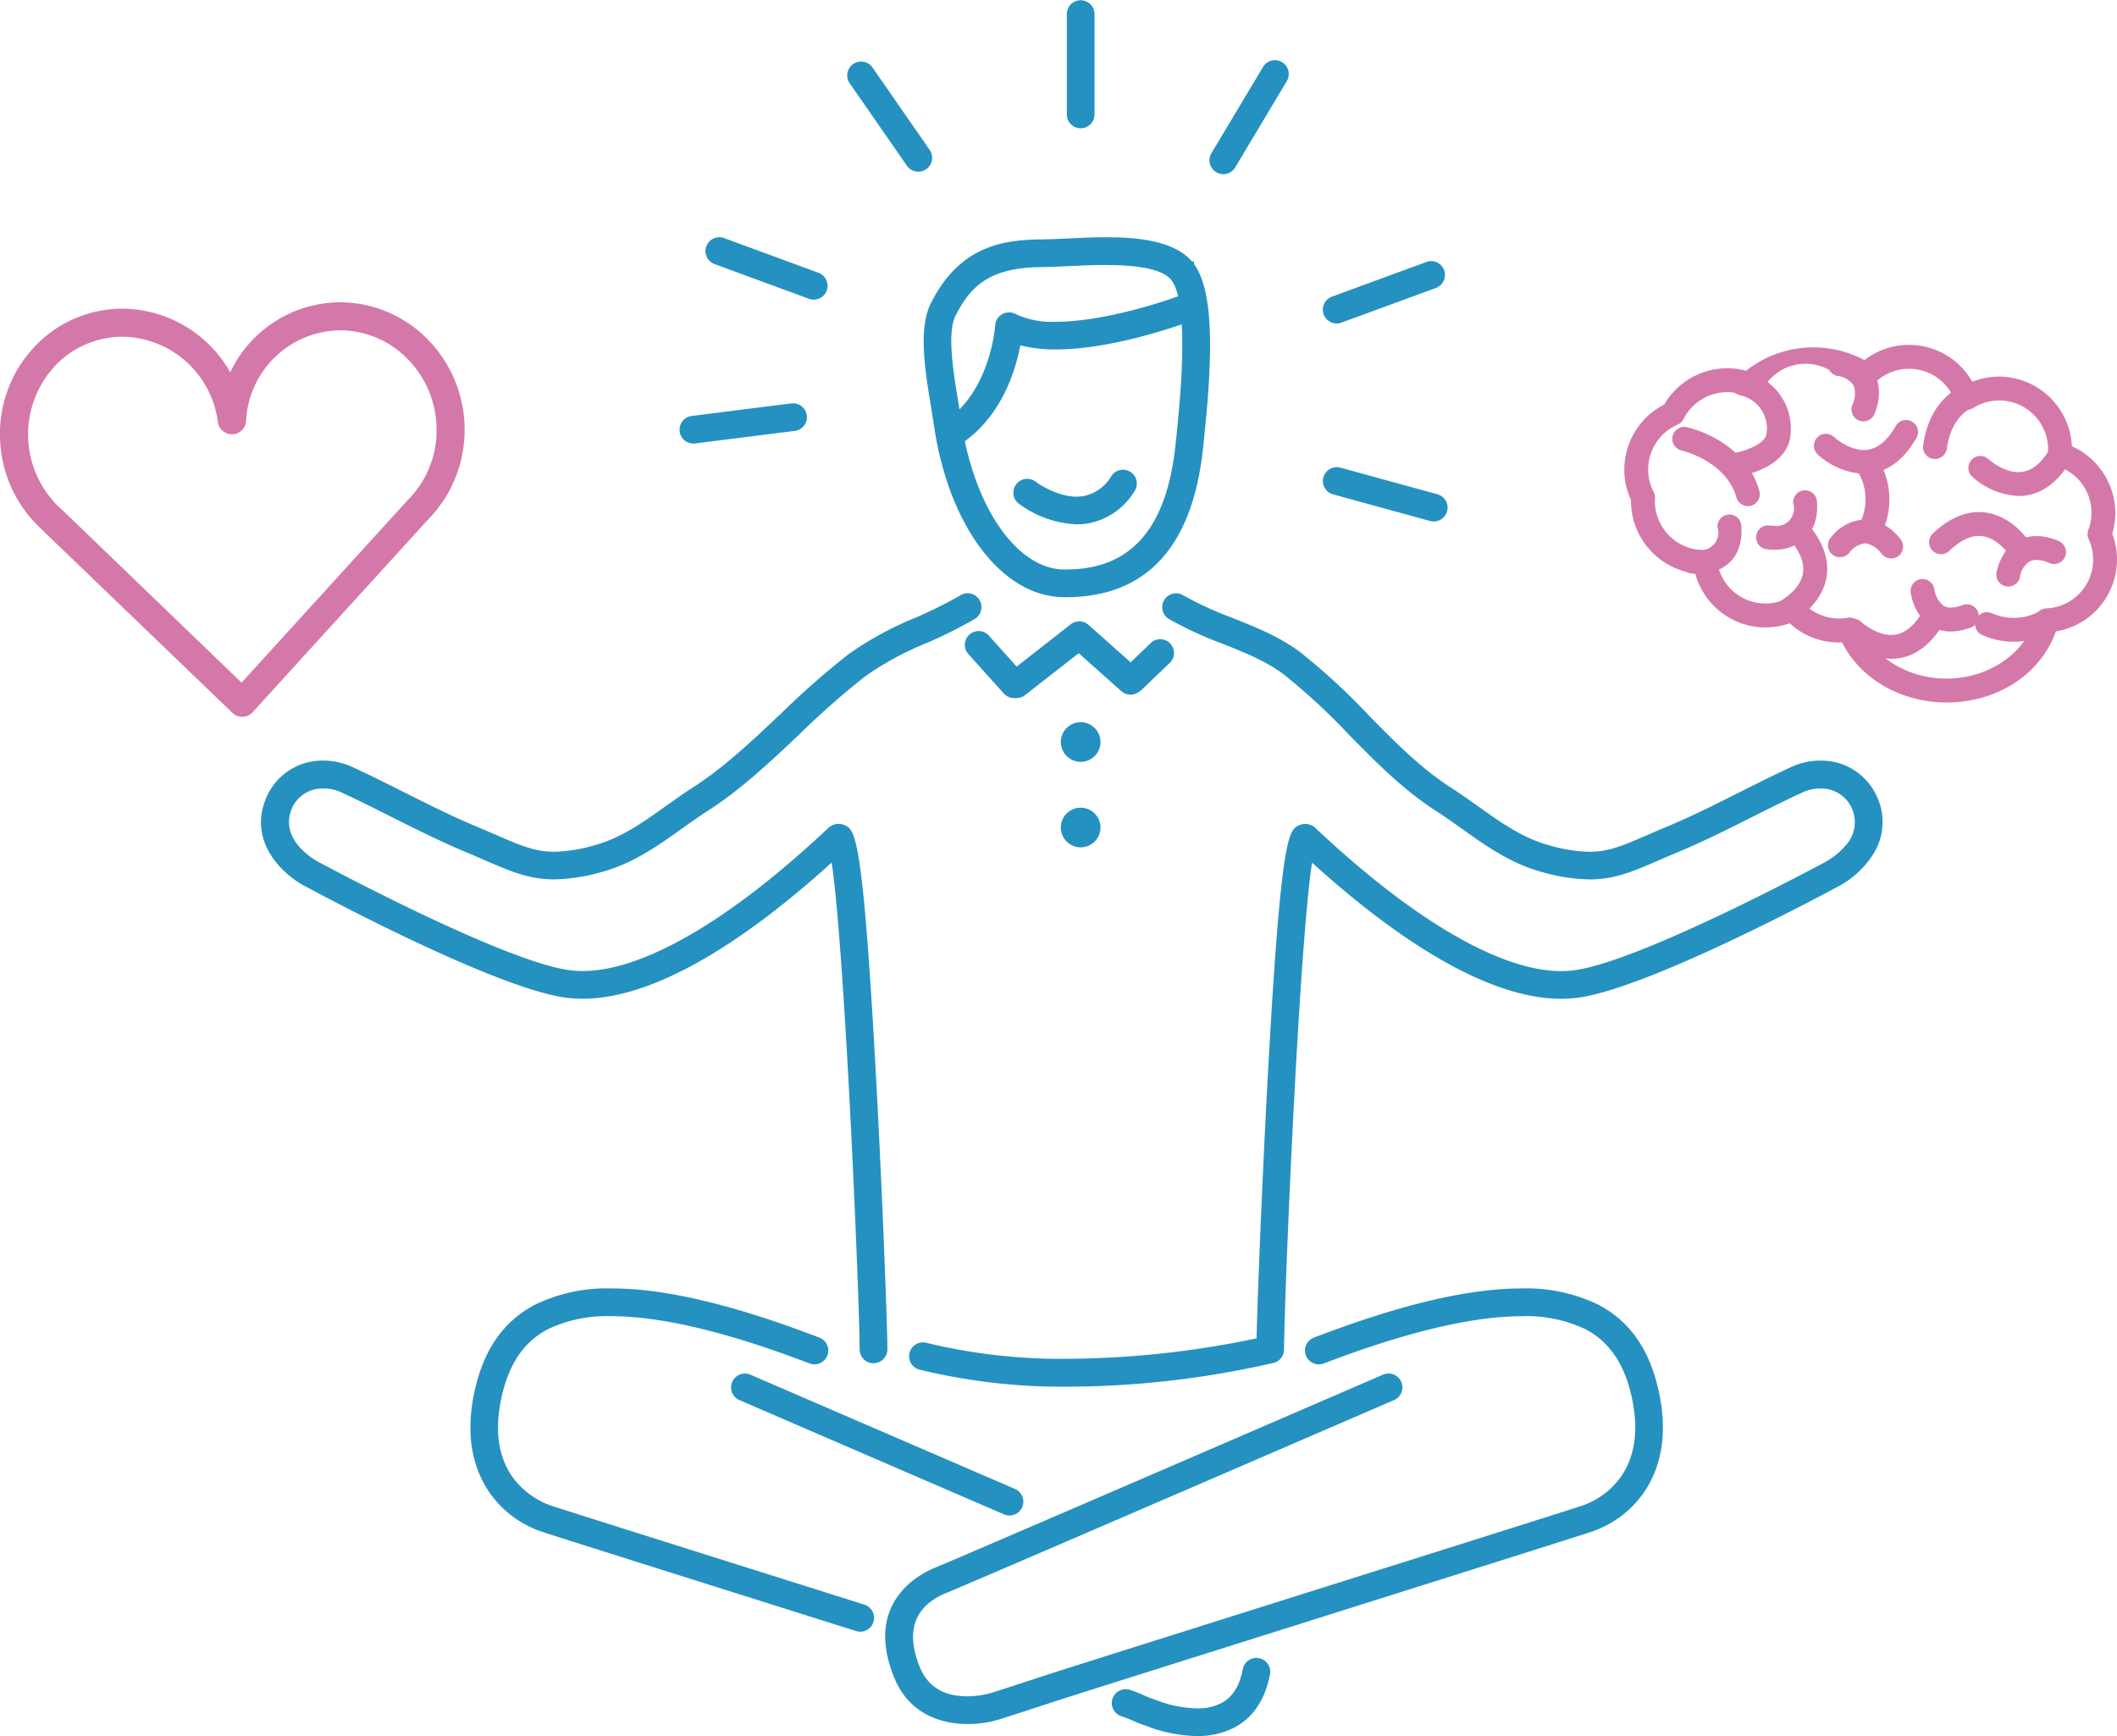 <svg xmlns="http://www.w3.org/2000/svg" width="363.826" height="298.341" viewBox="0 0 363.826 298.341">
  <g id="icon-person-01" transform="translate(-0.004)">
    <g id="组_809" data-name="组 809" transform="translate(0.004 51.953)">
      <path id="路径_1211" data-name="路径 1211" d="M41.63,237.277a2.412,2.412,0,0,1-1.677-.676L6.792,204.714c-.169-.16-.31-.307-.451-.454-.094-.1-.188-.2-.294-.3a2.513,2.513,0,0,1-.2-.206l-1.045-1.236A21.953,21.953,0,0,1,.018,189.507a21.722,21.722,0,0,1,5.848-15.754,20.718,20.718,0,0,1,14.594-6.611c.2-.006.41-.009.613-.009a21.452,21.452,0,0,1,18.5,10.933,21,21,0,0,1,18.3-12.018c.185-.006.369-.006.554-.006a21.071,21.071,0,0,1,14.859,6.148,22.164,22.164,0,0,1,2.766,28.17l-1,1.361c-.541.679-1.079,1.239-1.555,1.733L43.417,236.492a2.411,2.411,0,0,1-1.7.785ZM9.452,200.537c.135.128.26.26.382.388l.031.031c.072.075.144.15.222.225l.723.651L41.518,231.4,69.935,200.18l.088-.094c.457-.472.848-.882,1.2-1.314l.876-1.189a16.83,16.83,0,0,0,2.922-10.232,17.3,17.3,0,0,0-5.094-11.7,16.191,16.191,0,0,0-11.452-4.79c-.153,0-.3,0-.46.006A16.356,16.356,0,0,0,42.3,186.463a2.421,2.421,0,0,1-2.409,2.262,2.455,2.455,0,0,1-2.444-2.087,16.76,16.76,0,0,0-16.289-14.681c-.185,0-.369,0-.557.009a15.906,15.906,0,0,0-11.211,5.081,17.3,17.3,0,0,0-.854,22.4Z" transform="translate(-0.004 -166.04)" fill="#d478aa"/>
      <path id="路径_1212" data-name="路径 1212" d="M43,238.017a1.789,1.789,0,0,1-1.242-.5L8.6,205.629c-.166-.156-.3-.294-.432-.435-.1-.106-.2-.213-.316-.319a1.776,1.776,0,0,1-.15-.156l-1.045-1.236A21.513,21.513,0,0,1,7.7,175.544a20.08,20.08,0,0,1,14.155-6.411A20.757,20.757,0,0,1,41,180.866a20.325,20.325,0,0,1,18.27-12.832,21.057,21.057,0,0,1,21.327,20.517,21.28,21.28,0,0,1-3.686,12.813c-.013.016-.025.034-.038.05l-.954,1.292c-.494.623-1,1.155-1.5,1.671L44.325,237.429a1.791,1.791,0,0,1-1.264.582A.164.164,0,0,1,43,238.017ZM10.37,202.331c.138.131.263.26.385.391.091.094.181.188.275.278l.732.663,31.155,30,28.852-31.693c.488-.51.926-.957,1.308-1.439l.892-1.211a17.449,17.449,0,0,0,3.044-10.626c-.347-9.521-8-17.084-17.172-17.084-.156,0-.316,0-.476.009a16.981,16.981,0,0,0-16.318,16.177,1.791,1.791,0,0,1-1.787,1.677,1.842,1.842,0,0,1-1.824-1.546,17.294,17.294,0,0,0-17.485-15.21A16.51,16.51,0,0,0,10.307,178a17.932,17.932,0,0,0-.889,23.223Zm65.064-1.974h0Z" transform="translate(-1.378 -167.406)" fill="#d478aa"/>
    </g>
    <path id="路径_1213" data-name="路径 1213" d="M526.781,462.215a103.941,103.941,0,0,1-25.645-2.932,2.377,2.377,0,0,1,.6-4.681,2.45,2.45,0,0,1,.582.072,98.454,98.454,0,0,0,24.271,2.747,161.619,161.619,0,0,0,32.466-3.517c.163-7,.936-26.665,1.89-44.3,2.3-42.516,3.63-43.092,5.472-43.887a2.515,2.515,0,0,1,1.011-.213,2.566,2.566,0,0,1,1.768.717c16.824,15.845,31.812,24.572,42.2,24.572a17.158,17.158,0,0,0,2.34-.156c11.405-1.586,41.75-17.888,43.036-18.58a12.682,12.682,0,0,0,3.439-2.769,5.873,5.873,0,0,0,.992-6.8,5.765,5.765,0,0,0-5.319-3.076,7.2,7.2,0,0,0-3,.67c-2.932,1.352-5.832,2.81-8.636,4.218l-.038.019c-4.174,2.1-8.492,4.268-12.945,6.117-1.12.469-2.128.9-3.1,1.324l-.041.016c-4.365,1.893-7.516,3.26-11.837,3.26a31.11,31.11,0,0,1-7.932-1.2c-5.507-1.446-9.837-4.531-14.027-7.516-1.392-.992-2.951-2.106-4.5-3.1-5.591-3.592-10.316-8.4-14.888-13.038a107.045,107.045,0,0,0-11.17-10.338c-3.066-2.328-6.737-3.786-10.62-5.332A63.322,63.322,0,0,1,544,330.291a2.379,2.379,0,0,1-.82-3.264,2.379,2.379,0,0,1,3.264-.82,59.109,59.109,0,0,0,8.467,3.889c4.018,1.6,8.163,3.251,11.74,5.964a110.215,110.215,0,0,1,11.684,10.789c4.387,4.459,8.924,9.071,14.071,12.375,1.608,1.036,3.157,2.137,4.656,3.2,4.036,2.879,7.835,5.585,12.5,6.809a26.533,26.533,0,0,0,6.69,1.054c3.326,0,5.817-1.079,9.938-2.866l.034-.016c.892-.388,2-.87,3.2-1.367,4.34-1.805,8.576-3.936,12.672-6l.163-.081c2.8-1.4,5.695-2.86,8.614-4.205a12.048,12.048,0,0,1,5.072-1.133,10.434,10.434,0,0,1,9.528,5.779,10.31,10.31,0,0,1-.369,10.188A16.008,16.008,0,0,1,659,376.259c-1.3.7-32.172,17.359-44.607,19.09a22.088,22.088,0,0,1-3.016.2c-14,0-30.83-12.538-42.785-23.4-2.306,15.007-4.809,75.586-4.809,83.662a2.374,2.374,0,0,1-1.8,2.306A159.766,159.766,0,0,1,526.781,462.215Z" transform="translate(-343.099 -223.906)" fill="#2591c0"/>
    <path id="路径_1214" data-name="路径 1214" d="M528.154,462.946a103.761,103.761,0,0,1-25.492-2.913,1.754,1.754,0,0,1,.87-3.4c23.546,6.03,51.234.529,57.507-.87.128-6.173.889-26.124,1.9-44.776,2.278-42.132,3.648-42.72,5.094-43.349a1.917,1.917,0,0,1,2.1.385c18.4,17.331,34.431,26.071,45.057,24.578,11.715-1.63,42.939-18.486,43.252-18.655.344-.178,7.725-4.127,4.69-10.388-1.514-3.12-5.616-4.334-9.146-2.7-2.913,1.342-5.832,2.81-8.655,4.227-4.177,2.1-8.5,4.271-12.941,6.117-1.142.476-2.181.926-3.145,1.345-6.59,2.857-10.213,4.434-19.359,2.034-5.4-1.417-9.69-4.478-13.839-7.431-1.461-1.042-2.973-2.118-4.506-3.1-5.535-3.555-10.235-8.332-14.781-12.954A107.422,107.422,0,0,0,565.526,340.7c-3.132-2.375-6.84-3.852-10.767-5.416A62.654,62.654,0,0,1,545.7,331.1a1.752,1.752,0,1,1,1.8-3.007,59.55,59.55,0,0,0,8.564,3.936c3.971,1.58,8.076,3.217,11.587,5.879a110.365,110.365,0,0,1,11.618,10.729c4.412,4.484,8.974,9.121,14.177,12.463,1.6,1.029,3.151,2.134,4.643,3.2,4.068,2.9,7.913,5.642,12.694,6.9,7.966,2.1,10.632.932,17.072-1.859.979-.426,2.034-.882,3.195-1.364,4.327-1.8,8.592-3.942,12.716-6.017,2.847-1.43,5.792-2.91,8.758-4.277,5.344-2.466,11.389-.554,13.774,4.352,3.626,7.478-2.475,13.095-6.208,15.019-1.273.688-32.069,17.309-44.406,19.027-14.4,1.984-32.695-11.452-46.143-23.818-2.325,12.625-5.006,76.556-5.006,84.9a1.751,1.751,0,0,1-1.324,1.7A157.312,157.312,0,0,1,528.154,462.946Z" transform="translate(-344.472 -225.263)" fill="#2591c0"/>
    <path id="路径_1215" data-name="路径 1215" d="M248.606,458.164a2.381,2.381,0,0,1-2.378-2.378c0-4.368-.7-22.748-1.63-40.814-.657-12.71-1.915-34.6-3.179-42.851-11.956,10.861-28.79,23.4-42.779,23.4a22.215,22.215,0,0,1-3.023-.2c-12.425-1.73-43.339-18.4-44.647-19.115-3.9-2.009-10.282-7.91-6.443-15.826a10.437,10.437,0,0,1,9.534-5.782,12,12,0,0,1,5.066,1.133c2.932,1.352,5.842,2.813,8.655,4.227l.163.081c4.1,2.059,8.339,4.19,12.632,5.976,1.083.451,2.059.873,3,1.28l.2.088c4.136,1.793,6.633,2.879,9.972,2.879a26.652,26.652,0,0,0,6.69-1.051c4.672-1.227,8.467-3.933,12.485-6.8,1.427-1.017,3.041-2.168,4.678-3.217,5.3-3.4,10.222-8.057,14.978-12.557l.46.429-.429-.454a143.156,143.156,0,0,1,11.649-10.254,56.651,56.651,0,0,1,11.433-6.264,76.816,76.816,0,0,0,7.876-3.914,2.378,2.378,0,1,1,2.444,4.08,78.871,78.871,0,0,1-8.351,4.165,52.413,52.413,0,0,0-10.52,5.72,140.082,140.082,0,0,0-11.261,9.928c-4.937,4.668-10.019,9.478-15.7,13.123-1.521.976-3.029,2.049-4.484,3.088-4.2,2.991-8.53,6.08-14.037,7.525a31.206,31.206,0,0,1-7.926,1.2c-4.324,0-7.475-1.367-11.84-3.257l-.144-.063c-.942-.407-1.915-.829-2.994-1.28-4.462-1.856-8.792-4.03-12.976-6.133l-.131-.066c-2.779-1.4-5.648-2.838-8.511-4.155a7.2,7.2,0,0,0-3-.67,5.756,5.756,0,0,0-5.319,3.076c-2.785,5.742,4.1,9.39,4.39,9.543.322.175,31.537,17,43.076,18.6a17.207,17.207,0,0,0,2.344.156c10.388,0,25.376-8.727,42.2-24.569a2.578,2.578,0,0,1,1.765-.717,2.54,2.54,0,0,1,1.014.213c1.84.795,3.17,1.37,5.469,43.887C250.187,430.038,251,452.091,251,455.78A2.4,2.4,0,0,1,248.606,458.164Z" transform="translate(-98.488 -223.886)" fill="#2591c0"/>
    <path id="路径_1216" data-name="路径 1216" d="M250.01,458.922a1.753,1.753,0,0,1-1.752-1.752c0-8.345-2.682-72.276-5.006-84.9-13.448,12.363-31.743,25.8-46.143,23.818-12.338-1.718-43.13-18.339-44.434-19.043-3.7-1.909-9.8-7.525-6.18-15,2.384-4.909,8.439-6.821,13.774-4.355,2.963,1.367,5.9,2.844,8.749,4.274,4.124,2.071,8.392,4.218,12.722,6.02,1.161.482,2.215.939,3.2,1.364,6.439,2.794,9.108,3.949,17.072,1.859,4.778-1.255,8.62-3.993,12.688-6.893,1.5-1.067,3.044-2.171,4.65-3.2,5.36-3.442,10.3-8.123,15.088-12.647a143.506,143.506,0,0,1,11.605-10.219,56.233,56.233,0,0,1,11.321-6.2,75.915,75.915,0,0,0,7.926-3.943,1.752,1.752,0,0,1,1.8,3.007,78.274,78.274,0,0,1-8.289,4.13,52.935,52.935,0,0,0-10.642,5.792A140.573,140.573,0,0,0,236.844,351c-4.9,4.637-9.969,9.431-15.6,13.051-1.533.986-3.048,2.062-4.509,3.1-4.146,2.957-8.433,6.014-13.833,7.431-9.137,2.4-12.766.826-19.359-2.034-.967-.419-2.006-.87-3.148-1.345-4.446-1.849-8.771-4.021-12.951-6.12-2.822-1.417-5.735-2.882-8.645-4.224-3.529-1.633-7.635-.419-9.149,2.7-3.035,6.261,4.349,10.207,4.665,10.373.341.185,31.565,17.037,43.277,18.667,10.673,1.489,26.656-7.247,45.06-24.578a1.915,1.915,0,0,1,2.1-.385c1.449.626,2.816,1.217,5.094,43.349,1.108,20.467,1.915,42.495,1.915,46.174A1.745,1.745,0,0,1,250.01,458.922Z" transform="translate(-99.892 -225.27)" fill="#2591c0"/>
    <path id="路径_1217" data-name="路径 1217" d="M531.743,192.166h-.372c-10.664-.113-19.838-12.359-22.31-29.782-.128-.9-.3-1.915-.476-2.994l-.006-.044c-.976-5.917-2.187-13.27-.081-17.547,4.806-9.781,12.153-11.13,19.378-11.13,1.126,0,2.513-.069,4.121-.15,2.062-.1,4.393-.219,6.724-.219,4.828,0,11.555.438,14.741,4.18h.328v.416c3.8,5.178,3.016,18.082,1.6,31.277l-.047.441C553.517,183.568,545.579,192.166,531.743,192.166Zm6.849-57.1c-2.312,0-4.65.116-6.358.2s-3.157.156-4.362.156c-9.115,0-12.538,3.242-15.107,8.473-1.433,2.91-.31,9.706.507,14.672l.047.294c.169,1.02.325,1.984.447,2.85,2.1,14.8,9.528,25.6,17.654,25.692.128,0,.253,0,.379,0,11.111,0,17.263-6.968,18.8-21.3l.047-.441c.632-5.882,2.559-23.78-.745-28.014C548.564,135.935,544.756,135.069,538.592,135.069Z" transform="translate(-348.589 -89.53)" fill="#2591c0"/>
    <path id="路径_1218" data-name="路径 1218" d="M533.109,192.919h-.363c-10.347-.11-19.271-12.137-21.7-29.243-.131-.917-.3-1.949-.485-3.054-.961-5.823-2.156-13.07-.138-17.169,4.656-9.475,11.8-10.779,18.818-10.779,1.142,0,2.569-.072,4.155-.15,7.325-.363,17.359-.86,21.13,3.961h0c3.811,4.881,3.019,17.782,1.6,31l-.047.441C554.3,184.512,546.573,192.919,533.109,192.919Zm6.849-57.1c-2.29,0-4.537.11-6.389.2-1.652.081-3.138.153-4.331.153-7,0-12.059,1.477-15.67,8.821-1.521,3.088-.382,10,.454,15.05.185,1.13.36,2.187.494,3.129,2.146,15.11,9.828,26.139,18.267,26.23,11.665.163,18.214-7.018,19.806-21.859l.047-.441c.707-6.571,2.588-24.03-.876-28.467C549.956,136.332,544.859,135.822,539.959,135.822Z" transform="translate(-349.956 -90.909)" fill="#2591c0"/>
    <path id="路径_1219" data-name="路径 1219" d="M500.372,782.524c-3.511,0-9.819-1.042-12.644-8.029-5.166-12.741,4.152-17.676,7.131-18.883,4.265-1.727,76.2-32.826,76.9-33.133a2.381,2.381,0,0,1,1.89,4.371l-1.555.673c-26.693,11.536-71.988,31.1-75.452,32.5-3.78,1.533-7.632,4.981-4.509,12.688,1.355,3.348,4.093,5.047,8.129,5.047a15.6,15.6,0,0,0,4.305-.626c2.406-.767,4.856-1.568,7.018-2.275l2.481-.81c3.8-1.233,22.694-7.19,42.7-13.5l2.287-.72c21.809-6.874,44.362-13.98,46.947-14.841,2.015-.67,11.893-4.756,8.339-19.325-1.3-5.326-3.849-8.921-7.8-10.992a23.606,23.606,0,0,0-10.942-2.228c-8.5,0-19.944,2.732-34.021,8.117a2.381,2.381,0,0,1-3.073-1.374,2.379,2.379,0,0,1,1.374-3.07c14.85-5.685,26.524-8.448,35.683-8.448a28.279,28.279,0,0,1,13.189,2.791c5.229,2.744,8.567,7.35,10.207,14.08,3.523,14.44-3.971,22.475-11.458,24.969-2.691.895-27.269,8.642-47.019,14.866l-.4.128c-19.988,6.3-40.652,12.813-44.541,14.074l-2.675.873c-2.24.732-4.559,1.489-6.846,2.218A18.885,18.885,0,0,1,500.372,782.524Z" transform="translate(-334.065 -486.242)" fill="#2591c0"/>
    <path id="路径_1220" data-name="路径 1220" d="M501.774,783.264c-4.481,0-9.656-1.677-12.065-7.638-4.95-12.2,3.943-16.915,6.787-18.07,4.237-1.715,76.193-32.823,76.919-33.139a1.754,1.754,0,1,1,1.392,3.22c-2.966,1.283-72.72,31.437-76.991,33.167-3.314,1.342-8.348,4.884-4.853,13.5,3.192,7.885,12.8,4.912,13.2,4.781,2.35-.748,4.684-1.511,7.021-2.275l2.481-.81c3.933-1.277,23.871-7.56,44.982-14.215,21.812-6.874,44.369-13.983,46.956-14.844,2.106-.7,12.431-4.966,8.749-20.066-1.342-5.51-4-9.237-8.113-11.4-8.445-4.428-23.743-2.459-45.476,5.857a1.754,1.754,0,0,1-1.255-3.276c23.032-8.817,38.849-10.676,48.358-5.688,5.06,2.653,8.295,7.128,9.891,13.674,3.423,14.027-3.811,21.818-11.048,24.228-2.613.87-25.182,7.982-47.01,14.863-20.172,6.358-41.033,12.935-44.951,14.206l-2.478.81c-2.347.767-4.69,1.533-7.04,2.281A18.352,18.352,0,0,1,501.774,783.264Z" transform="translate(-335.467 -487.608)" fill="#2591c0"/>
    <path id="路径_1221" data-name="路径 1221" d="M325.381,766.647a2.441,2.441,0,0,1-.717-.11l-6.752-2.128c-21.9-6.9-44.544-14.04-47.166-14.913-7.491-2.494-14.985-10.529-11.458-24.969,1.64-6.727,4.981-11.333,10.207-14.077a28.274,28.274,0,0,1,13.185-2.791c9.158,0,20.83,2.763,35.686,8.448a2.378,2.378,0,0,1-1.7,4.443c-14.077-5.388-25.523-8.12-34.021-8.12a23.6,23.6,0,0,0-10.942,2.231c-3.949,2.071-6.5,5.667-7.8,10.989-1.511,6.192-.807,11.208,2.087,14.9a13.888,13.888,0,0,0,6.252,4.427c2.685.892,26.965,8.545,48.389,15.3L326.092,762a2.38,2.38,0,0,1-.71,4.65Z" transform="translate(-177.538 -486.236)" fill="#2591c0"/>
    <path id="路径_1222" data-name="路径 1222" d="M326.771,767.4a1.7,1.7,0,0,1-.526-.081l-5.457-1.721c-22.507-7.093-45.783-14.428-48.452-15.316-7.237-2.409-14.471-10.2-11.048-24.228,1.6-6.546,4.831-11.017,9.891-13.67,9.506-4.988,25.329-3.126,48.358,5.689a1.754,1.754,0,0,1-1.255,3.276c-21.734-8.32-37.034-10.291-45.476-5.861-4.115,2.159-6.771,5.886-8.113,11.4-3.686,15.1,6.643,19.368,8.749,20.069,2.644.879,25.9,8.21,48.4,15.3l5.457,1.721a1.754,1.754,0,0,1-.526,3.426Z" transform="translate(-178.928 -487.61)" fill="#2591c0"/>
    <path id="路径_1223" data-name="路径 1223" d="M625.27,924a24.941,24.941,0,0,1-8.733-1.765,21.481,21.481,0,0,1-2.275-.882l-.047-.019c-.548-.238-1.114-.482-1.912-.745a2.377,2.377,0,0,1,.742-4.637,2.34,2.34,0,0,1,.732.116,24.177,24.177,0,0,1,2.384.926l.047.022a18.576,18.576,0,0,0,1.959.754l.075.028a20.628,20.628,0,0,0,7.05,1.452,8.891,8.891,0,0,0,4.224-.923c1.909-1.02,3.107-2.922,3.658-5.817a2.379,2.379,0,0,1,2.331-1.937,2.47,2.47,0,0,1,.457.044,2.38,2.38,0,0,1,1.887,2.782c-.826,4.34-2.882,7.412-6.1,9.127A13.6,13.6,0,0,1,625.27,924Z" transform="translate(-419.585 -625.656)" fill="#2591c0"/>
    <path id="路径_1224" data-name="路径 1224" d="M626.645,924.743a24.157,24.157,0,0,1-8.517-1.727,20.846,20.846,0,0,1-2.24-.867,20.827,20.827,0,0,0-2.015-.785,1.754,1.754,0,0,1,1.089-3.336,23.767,23.767,0,0,1,2.328.9,20.09,20.09,0,0,0,2.065.8c.219.084,7.2,2.991,11.834.513,2.09-1.117,3.389-3.16,3.977-6.248a1.755,1.755,0,1,1,3.448.657c-.789,4.143-2.735,7.068-5.782,8.692A13.1,13.1,0,0,1,626.645,924.743Z" transform="translate(-420.96 -627.028)" fill="#2591c0"/>
    <path id="路径_1225" data-name="路径 1225" d="M449.349,778.773a2.371,2.371,0,0,1-.942-.194c-21.29-9.184-45.489-19.644-45.489-19.644a2.38,2.38,0,0,1,1.884-4.371c.244.106,24.44,10.567,45.486,19.644a2.379,2.379,0,0,1-.939,4.565Z" transform="translate(-275.857 -518.33)" fill="#2591c0"/>
    <path id="路径_1226" data-name="路径 1226" d="M450.727,779.521a1.746,1.746,0,0,1-.692-.144c-21.289-9.184-45.489-19.644-45.489-19.644a1.754,1.754,0,0,1,1.392-3.22s24.193,10.46,45.486,19.644a1.753,1.753,0,0,1-.7,3.364Z" transform="translate(-277.235 -519.704)" fill="#2591c0"/>
    <path id="路径_1227" data-name="路径 1227" d="M567.477,267.367a18.057,18.057,0,0,1-9.95-3.551,2.38,2.38,0,0,1,1.452-4.268,2.353,2.353,0,0,1,1.446.491c.034.025,3.442,2.572,7.05,2.572a6.851,6.851,0,0,0,1.148-.094,7.211,7.211,0,0,0,4.831-3.476,2.384,2.384,0,0,1,1.981-1.061,2.381,2.381,0,0,1,1.978,3.7,11.858,11.858,0,0,1-8.029,5.535A12.18,12.18,0,0,1,567.477,267.367Z" transform="translate(-382.436 -177.259)" fill="#2591c0"/>
    <path id="路径_1228" data-name="路径 1228" d="M568.846,268.118c-5.053,0-9.368-3.27-9.572-3.423a1.754,1.754,0,0,1,2.137-2.782c.063.05,4.437,3.31,8.683,2.6a7.809,7.809,0,0,0,5.25-3.745,1.753,1.753,0,0,1,2.916,1.946,11.245,11.245,0,0,1-7.613,5.263A11.02,11.02,0,0,1,568.846,268.118Z" transform="translate(-383.806 -178.636)" fill="#2591c0"/>
    <path id="路径_1229" data-name="路径 1229" d="M553.118,354.452a2.377,2.377,0,0,1-1.467-4.252l10.776-8.423a2.4,2.4,0,0,1,1.468-.507,2.368,2.368,0,0,1,1.58.6l8.817,7.835a2.38,2.38,0,0,1-3.163,3.558l-7.334-6.518-9.212,7.2A2.419,2.419,0,0,1,553.118,354.452Z" transform="translate(-378.409 -234.488)" fill="#2591c0"/>
    <path id="路径_1230" data-name="路径 1230" d="M554.494,355.191a1.754,1.754,0,0,1-1.083-3.135l10.776-8.426a1.749,1.749,0,0,1,2.243.069l8.817,7.835a1.753,1.753,0,1,1-2.328,2.622l-7.722-6.865-9.625,7.522A1.728,1.728,0,0,1,554.494,355.191Z" transform="translate(-379.785 -235.852)" fill="#2591c0"/>
    <path id="路径_1231" data-name="路径 1231" d="M517.8,187.262a2.378,2.378,0,0,1-1.3-4.371c7.9-5.144,8.67-16.4,8.677-16.508a2.383,2.383,0,0,1,2.378-2.24,2.423,2.423,0,0,1,1.133.285,14.683,14.683,0,0,0,6.874,1.33c7.8,0,17.982-3.163,22.278-4.834a2.322,2.322,0,0,1,.86-.163,2.381,2.381,0,0,1,.864,4.6c-.544.21-13.386,5.153-23.927,5.153h0a24.3,24.3,0,0,1-6.139-.7c-.895,4.69-3.4,12.513-10.4,17.072A2.367,2.367,0,0,1,517.8,187.262Z" transform="translate(-354.144 -110.459)" fill="#2591c0"/>
    <path id="路径_1232" data-name="路径 1232" d="M519.175,188.006a1.754,1.754,0,0,1-.961-3.223c8.182-5.332,8.952-16.881,8.961-17a1.754,1.754,0,0,1,2.588-1.439c7.115,3.855,23.836-1.2,29.678-3.473a1.755,1.755,0,1,1,1.273,3.27c-.854.332-19.662,7.563-30.332,4.24-.7,4.14-2.991,12.61-10.247,17.341A1.783,1.783,0,0,1,519.175,188.006Z" transform="translate(-355.518 -111.828)" fill="#2591c0"/>
    <path id="路径_1233" data-name="路径 1233" d="M588.341,22.044a2.384,2.384,0,0,1-2.381-2.378V2.378a2.38,2.38,0,0,1,4.759,0V19.662A2.378,2.378,0,0,1,588.341,22.044Z" transform="translate(-402.612)" fill="#2591c0"/>
    <path id="路径_1234" data-name="路径 1234" d="M589.722,22.792a1.753,1.753,0,0,1-1.752-1.752V3.752a1.752,1.752,0,1,1,3.5,0V21.037A1.75,1.75,0,0,1,589.722,22.792Z" transform="translate(-403.994 -1.374)" fill="#2591c0"/>
    <path id="路径_1235" data-name="路径 1235" d="M666.675,52.644a2.379,2.379,0,0,1-2.04-3.6l8.871-14.831a2.4,2.4,0,0,1,2.043-1.161,2.382,2.382,0,0,1,2.04,3.6l-8.871,14.831A2.4,2.4,0,0,1,666.675,52.644Z" transform="translate(-456.437 -22.709)" fill="#2591c0"/>
    <path id="路径_1236" data-name="路径 1236" d="M668.054,53.4a1.755,1.755,0,0,1-1.5-2.653l8.871-14.831a1.752,1.752,0,0,1,3.007,1.8l-8.874,14.831A1.741,1.741,0,0,1,668.054,53.4Z" transform="translate(-457.816 -24.088)" fill="#2591c0"/>
    <path id="路径_1237" data-name="路径 1237" d="M728.965,154.137a2.379,2.379,0,0,1-.82-4.612l16.227-5.958a2.376,2.376,0,0,1,3.054,1.411,2.383,2.383,0,0,1-1.414,3.054l-16.227,5.958A2.359,2.359,0,0,1,728.965,154.137Z" transform="translate(-499.237 -98.544)" fill="#2591c0"/>
    <path id="路径_1238" data-name="路径 1238" d="M730.338,154.881a1.754,1.754,0,0,1-.6-3.4l16.227-5.958a1.755,1.755,0,1,1,1.211,3.295l-16.227,5.958A1.812,1.812,0,0,1,730.338,154.881Z" transform="translate(-500.609 -99.915)" fill="#2591c0"/>
    <path id="路径_1239" data-name="路径 1239" d="M745.665,265.914a2.347,2.347,0,0,1-.629-.084l-16.668-4.571A2.382,2.382,0,0,1,729,256.58a2.356,2.356,0,0,1,.626.085l16.668,4.571a2.382,2.382,0,0,1-.632,4.678Z" transform="translate(-499.259 -176.297)" fill="#2591c0"/>
    <path id="路径_1240" data-name="路径 1240" d="M747.029,266.664a1.724,1.724,0,0,1-.466-.063l-16.668-4.571a1.755,1.755,0,1,1,.926-3.386l16.668,4.571a1.755,1.755,0,0,1-.46,3.448Z" transform="translate(-500.623 -177.673)" fill="#2591c0"/>
    <path id="路径_1241" data-name="路径 1241" d="M477.522,52.662a2.385,2.385,0,0,1-1.956-1.02l-9.856-14.2a2.382,2.382,0,0,1,3.911-2.719l9.856,14.2a2.387,2.387,0,0,1-.6,3.314A2.362,2.362,0,0,1,477.522,52.662Z" transform="translate(-319.697 -23.155)" fill="#2591c0"/>
    <path id="路径_1242" data-name="路径 1242" d="M478.893,53.419a1.754,1.754,0,0,1-1.442-.754l-9.856-14.2a1.754,1.754,0,1,1,2.882-2l9.856,14.2a1.756,1.756,0,0,1-.441,2.441A1.735,1.735,0,0,1,478.893,53.419Z" transform="translate(-321.069 -24.538)" fill="#2591c0"/>
    <path id="路径_1243" data-name="路径 1243" d="M538.42,358.149a2.391,2.391,0,0,1-1.931-.986l-6.067-6.743-.022-.031a2.381,2.381,0,0,1,3.886-2.753l6.067,6.743.022.031a2.381,2.381,0,0,1-1.956,3.739Z" transform="translate(-364.146 -238.184)" fill="#2591c0"/>
    <path id="路径_1244" data-name="路径 1244" d="M539.791,358.9a1.754,1.754,0,0,1-1.443-.754l-6.064-6.74a1.754,1.754,0,1,1,2.882-2l6.064,6.74a1.754,1.754,0,0,1-1.439,2.753Z" transform="translate(-365.517 -239.56)" fill="#2591c0"/>
    <path id="路径_1245" data-name="路径 1245" d="M617.153,360.267a2.381,2.381,0,0,1-1.4-4.305l4.656-4.468.041-.028a2.379,2.379,0,0,1,2.757,3.877l-4.656,4.471-.041.028A2.334,2.334,0,0,1,617.153,360.267Z" transform="translate(-422.41 -241.201)" fill="#2591c0"/>
    <path id="路径_1246" data-name="路径 1246" d="M624.942,354.794a1.754,1.754,0,0,1-.754,1.442l-4.653,4.465a1.754,1.754,0,0,1-2-2.882l4.653-4.465a1.754,1.754,0,0,1,2.753,1.439Z" transform="translate(-423.791 -242.577)" fill="#2591c0"/>
    <path id="路径_1247" data-name="路径 1247" d="M406.09,140.913a2.431,2.431,0,0,1-.82-.144l-16.221-5.964a2.38,2.38,0,1,1,1.643-4.468l16.217,5.964a2.379,2.379,0,0,1-.82,4.612Z" transform="translate(-266.242 -89.42)" fill="#2591c0"/>
    <path id="路径_1248" data-name="路径 1248" d="M407.468,141.657a1.781,1.781,0,0,1-.6-.106l-16.217-5.964a1.755,1.755,0,0,1,1.208-3.295l16.217,5.964a1.754,1.754,0,0,1-.6,3.4Z" transform="translate(-267.622 -90.824)" fill="#2591c0"/>
    <path id="路径_1249" data-name="路径 1249" d="M375.6,228.421a2.38,2.38,0,0,1-.3-4.74l17.15-2.165a2.344,2.344,0,0,1,.288-.016,2.38,2.38,0,0,1,.31,4.74L375.9,228.4A2.578,2.578,0,0,1,375.6,228.421Z" transform="translate(-256.439 -152.193)" fill="#2591c0"/>
    <path id="路径_1250" data-name="路径 1250" d="M376.97,229.171a1.753,1.753,0,0,1-.219-3.492l17.15-2.165a1.753,1.753,0,0,1,.438,3.479l-17.15,2.162A1.29,1.29,0,0,1,376.97,229.171Z" transform="translate(-257.81 -153.569)" fill="#2591c0"/>
    <g id="组_810" data-name="组 810" transform="translate(279.153 58.412)">
      <path id="路径_1251" data-name="路径 1251" d="M947.539,248.993c-7.807,0-14.809-4.043-17.973-10.335-.213.009-.422.016-.635.016a12.3,12.3,0,0,1-8.348-3.3,12.494,12.494,0,0,1-16.239-8.545A12.586,12.586,0,0,1,893.3,214.4c0-.072,0-.144,0-.216a12.378,12.378,0,0,1-1.151-5.232,12.59,12.59,0,0,1,6.868-11.167,12.511,12.511,0,0,1,14.065-5.8,18.641,18.641,0,0,1,20.344-1.824,12.316,12.316,0,0,1,7.657-2.619,12.449,12.449,0,0,1,10.873,6.333,12.352,12.352,0,0,1,4.612-.885,12.568,12.568,0,0,1,12.506,11.968,12.628,12.628,0,0,1,7.466,11.449,12.331,12.331,0,0,1-.535,3.589,12.375,12.375,0,0,1,.82,4.437,12.525,12.525,0,0,1-10.51,12.347C963.75,244.1,956.259,248.993,947.539,248.993ZM930.83,234.4a2.036,2.036,0,0,1,1.915,1.314c2.121,5.488,8.066,9.174,14.794,9.174,7.275,0,13.68-4.424,15.223-10.52a2.036,2.036,0,0,1,1.906-1.546,8.392,8.392,0,0,0,7.287-11.9,2.07,2.07,0,0,1-.056-1.577,8.386,8.386,0,0,0-5.485-11.011,2.063,2.063,0,0,1-1.468-2.118l.01-.11c.019-.235.031-.419.031-.6a8.4,8.4,0,0,0-12.879-7.122,2.039,2.039,0,0,1-2.544-.285,2.427,2.427,0,0,1-.547-.826,8.392,8.392,0,0,0-13.952-3.076,2.053,2.053,0,0,1-2.76.169,8.249,8.249,0,0,0-3.314-1.621,2.061,2.061,0,0,1-.735-.338,8.384,8.384,0,0,0-12.444,2.994,2.061,2.061,0,0,1-2.644.954,8.4,8.4,0,0,0-10.836,3.93,2.06,2.06,0,0,1-1.011.951,8.409,8.409,0,0,0-5.063,7.713,8.3,8.3,0,0,0,.951,3.871,2.078,2.078,0,0,1,.225,1.089c-.016.232-.028.36-.028.488a8.449,8.449,0,0,0,8.467,8.411,2.207,2.207,0,0,1,2.212,1.793,8.414,8.414,0,0,0,8.342,7.384,8.248,8.248,0,0,0,3.736-.889,2.077,2.077,0,0,1,.917-.216,2.045,2.045,0,0,1,1.561.72,8.411,8.411,0,0,0,6.4,2.96,8.593,8.593,0,0,0,1.436-.131A1.664,1.664,0,0,1,930.83,234.4Z" transform="translate(-892.15 -186.68)" fill="#d478aa"/>
      <path id="路径_1252" data-name="路径 1252" d="M948.913,249.735c-7.735,0-14.656-4.121-17.594-10.363a11.639,11.639,0,0,1-9.212-3.357,11.68,11.68,0,0,1-4.305.814,11.9,11.9,0,0,1-11.58-9.215A11.91,11.91,0,0,1,895.3,215.761c0-.116,0-.228.01-.344a11.721,11.721,0,0,1-1.158-5.1,11.891,11.891,0,0,1,6.69-10.692,11.879,11.879,0,0,1,13.88-5.545,17.69,17.69,0,0,1,20.129-1.79,11.768,11.768,0,0,1,7.609-2.76,11.9,11.9,0,0,1,10.592,6.508,11.878,11.878,0,0,1,16.784,10.7,11.962,11.962,0,0,1,7.456,11.03,11.8,11.8,0,0,1-.569,3.614,11.871,11.871,0,0,1-9.5,16.2C964.887,244.788,957.515,249.735,948.913,249.735ZM932.2,236.4a1.42,1.42,0,0,1,1.33.914c2.212,5.726,8.392,9.575,15.379,9.575,7.557,0,14.215-4.625,15.829-10.989a1.425,1.425,0,0,1,1.324-1.076,9.015,9.015,0,0,0,7.829-12.785,1.43,1.43,0,0,1-.041-1.1,9.008,9.008,0,0,0-5.9-11.831,1.425,1.425,0,0,1-1.02-1.474c.022-.291.041-.523.041-.757a9.024,9.024,0,0,0-13.839-7.65,1.421,1.421,0,0,1-1.768-.2,1.816,1.816,0,0,1-.4-.591,9.043,9.043,0,0,0-8.517-6.048,8.943,8.943,0,0,0-6.474,2.744,1.429,1.429,0,0,1-1.921.116,8.943,8.943,0,0,0-3.561-1.743,1.441,1.441,0,0,1-.513-.235,9.008,9.008,0,0,0-13.367,3.217,1.44,1.44,0,0,1-1.84.663,8.918,8.918,0,0,0-3.58-.745,9.015,9.015,0,0,0-8.063,4.966,1.418,1.418,0,0,1-.7.66,9.036,9.036,0,0,0-5.438,8.289,8.924,8.924,0,0,0,1.023,4.158,1.439,1.439,0,0,1,.156.757c-.019.238-.028.385-.028.532a9.1,9.1,0,0,0,9.1,9.036,1.591,1.591,0,0,1,1.586,1.245,9.042,9.042,0,0,0,8.961,7.935,8.889,8.889,0,0,0,4.018-.954,1.432,1.432,0,0,1,1.724.35,8.946,8.946,0,0,0,8.423,3.041A1,1,0,0,1,932.2,236.4Z" transform="translate(-893.524 -188.047)" fill="#d478aa"/>
      <path id="路径_1253" data-name="路径 1253" d="M1058.284,224.423a1.823,1.823,0,0,1-.291-.022,2.05,2.05,0,0,1-1.74-2.322c.66-4.637,2.732-8,6.158-9.981a2.053,2.053,0,0,1,2.062,3.551c-2.284,1.324-3.68,3.683-4.155,7.009A2.065,2.065,0,0,1,1058.284,224.423Z" transform="translate(-1004.891 -203.954)" fill="#d478aa"/>
      <path id="路径_1254" data-name="路径 1254" d="M1059.652,225.164a1.526,1.526,0,0,1-.2-.016,1.425,1.425,0,0,1-1.211-1.615c.632-4.44,2.6-7.647,5.854-9.531a1.426,1.426,0,1,1,1.43,2.469c-2.456,1.424-3.958,3.933-4.462,7.463A1.422,1.422,0,0,1,1059.652,225.164Z" transform="translate(-1006.259 -205.321)" fill="#d478aa"/>
      <path id="路径_1255" data-name="路径 1255" d="M947.907,222.192a2.053,2.053,0,0,1-.285-4.086c1.7-.241,5.538-1.408,5.873-3.32a5.858,5.858,0,0,0-4.606-6.677,2.054,2.054,0,0,1,.432-4.058,1.986,1.986,0,0,1,.469.056,9.952,9.952,0,0,1,7.75,11.4c-.4,2.272-2.124,4.14-4.984,5.4a18.029,18.029,0,0,1-4.368,1.267A1.9,1.9,0,0,1,947.907,222.192Z" transform="translate(-929.052 -198.615)" fill="#d478aa"/>
      <path id="路径_1256" data-name="路径 1256" d="M949.28,222.938a1.428,1.428,0,0,1-.2-2.841c1.524-.216,5.97-1.377,6.4-3.83a6.485,6.485,0,0,0-5.088-7.4,1.426,1.426,0,1,1,.62-2.785,9.333,9.333,0,0,1,7.281,10.679c-.885,5.009-8.5,6.114-8.821,6.161A1.391,1.391,0,0,1,949.28,222.938Z" transform="translate(-930.425 -199.987)" fill="#d478aa"/>
      <path id="路径_1257" data-name="路径 1257" d="M931.5,248.073a2.054,2.054,0,0,1-1.974-1.5c-1.762-6.264-9.328-8.045-9.406-8.063a2.055,2.055,0,0,1,.435-4.061,1.96,1.96,0,0,1,.447.05c.4.084,10.025,2.247,12.475,10.964a2.025,2.025,0,0,1-.185,1.558,2.048,2.048,0,0,1-1.236.973A1.917,1.917,0,0,1,931.5,248.073Z" transform="translate(-910.261 -219.503)" fill="#d478aa"/>
      <path id="路径_1258" data-name="路径 1258" d="M932.863,248.827a1.426,1.426,0,0,1-1.374-1.042c-1.874-6.668-9.791-8.486-9.872-8.5a1.426,1.426,0,0,1,.6-2.788c.394.084,9.669,2.181,12.012,10.523a1.423,1.423,0,0,1-.989,1.758A1.324,1.324,0,0,1,932.863,248.827Z" transform="translate(-911.627 -220.882)" fill="#d478aa"/>
      <path id="路径_1259" data-name="路径 1259" d="M1022.76,265.484a2,2,0,0,1-.9-.21,2.052,2.052,0,0,1-.942-2.744,9.152,9.152,0,0,0,0-8.229,2.062,2.062,0,0,1,.726-2.81,2.083,2.083,0,0,1,1.042-.282,2.051,2.051,0,0,1,1.758,1,13.268,13.268,0,0,1,.163,12.128A2.033,2.033,0,0,1,1022.76,265.484Z" transform="translate(-980.432 -231.019)" fill="#d478aa"/>
      <path id="路径_1260" data-name="路径 1260" d="M1024.125,266.23a1.449,1.449,0,0,1-.626-.144,1.429,1.429,0,0,1-.657-1.909,9.746,9.746,0,0,0-.028-8.824,1.427,1.427,0,0,1,2.453-1.458,12.611,12.611,0,0,1,.138,11.533A1.417,1.417,0,0,1,1024.125,266.23Z" transform="translate(-981.796 -232.39)" fill="#d478aa"/>
      <path id="路径_1261" data-name="路径 1261" d="M1091.432,340.191a13.416,13.416,0,0,1-5.4-1.151,2.052,2.052,0,0,1-1.057-2.7,2.061,2.061,0,0,1,1.887-1.23,1.983,1.983,0,0,1,.817.172,9.388,9.388,0,0,0,3.774.807,8.936,8.936,0,0,0,4.456-1.164,2.052,2.052,0,0,1,2.234,3.442A13.143,13.143,0,0,1,1091.432,340.191Z" transform="translate(-1024.522 -288.316)" fill="#d478aa"/>
      <path id="路径_1262" data-name="路径 1262" d="M1092.8,340.938a12.79,12.79,0,0,1-5.15-1.1,1.427,1.427,0,0,1,1.142-2.616,9.746,9.746,0,0,0,8.814-.4,1.427,1.427,0,0,1,1.558,2.391A12.44,12.44,0,0,1,1092.8,340.938Z" transform="translate(-1025.892 -289.688)" fill="#d478aa"/>
      <path id="路径_1263" data-name="路径 1263" d="M1004.89,239.919a12.751,12.751,0,0,1-7.944-3.329,2.053,2.053,0,1,1,2.81-2.994c.091.084,2.491,2.222,5.119,2.222a4.49,4.49,0,0,0,.716-.056c1.78-.272,3.385-1.64,4.769-4.065a2.061,2.061,0,0,1,1.784-1.036,2.055,2.055,0,0,1,1.78,3.073c-2.046,3.58-4.65,5.629-7.738,6.092A8.919,8.919,0,0,1,1004.89,239.919Z" transform="translate(-963.709 -216.899)" fill="#d478aa"/>
      <path id="路径_1264" data-name="路径 1264" d="M1006.261,240.673c-4.108,0-7.369-3.019-7.519-3.16a1.427,1.427,0,0,1,1.953-2.081c.041.038,3.123,2.847,6.364,2.328,1.974-.3,3.73-1.771,5.213-4.371a1.427,1.427,0,1,1,2.478,1.414c-1.946,3.4-4.4,5.351-7.287,5.782A7.846,7.846,0,0,1,1006.261,240.673Z" transform="translate(-965.081 -218.279)" fill="#d478aa"/>
      <path id="路径_1265" data-name="路径 1265" d="M967.6,279.487a8.89,8.89,0,0,1-1.317-.091,2.053,2.053,0,0,1,.329-4.08,2.306,2.306,0,0,1,.325.025,5.174,5.174,0,0,0,.7.044,2.995,2.995,0,0,0,3.282-3.9,2.056,2.056,0,0,1,1.909-2.19,1.378,1.378,0,0,1,.175-.009,2.066,2.066,0,0,1,2.012,1.915c.194,2.822-.535,5-2.165,6.48A7.765,7.765,0,0,1,967.6,279.487Z" transform="translate(-941.9 -243.435)" fill="#d478aa"/>
      <path id="路径_1266" data-name="路径 1266" d="M968.969,280.234a7.862,7.862,0,0,1-1.233-.088,1.427,1.427,0,0,1,.469-2.816,5.014,5.014,0,0,0,3.683-.867c.795-.726,1.139-1.956,1.023-3.658a1.427,1.427,0,1,1,2.847-.194c.182,2.622-.479,4.631-1.962,5.976A7.207,7.207,0,0,1,968.969,280.234Z" transform="translate(-943.267 -244.808)" fill="#d478aa"/>
      <path id="路径_1267" data-name="路径 1267" d="M1010.036,205.368a2.025,2.025,0,0,1-.876-.2,2.059,2.059,0,0,1-.979-2.728,4.279,4.279,0,0,0,.175-3.235,3.8,3.8,0,0,0-2.807-1.649,2.052,2.052,0,0,1-1.586-2.428,2.059,2.059,0,0,1,2.009-1.63,2.152,2.152,0,0,1,.422.044c2.766.579,4.668,1.874,5.648,3.849,1.514,3.054.031,6.424-.144,6.8A2.076,2.076,0,0,1,1010.036,205.368Z" transform="translate(-968.946 -191.366)" fill="#d478aa"/>
      <path id="路径_1268" data-name="路径 1268" d="M1011.412,206.117a1.426,1.426,0,0,1-1.289-2.034c.019-.044.976-2.168.169-3.78a4.35,4.35,0,0,0-3.239-1.981,1.426,1.426,0,0,1,.588-2.791c2.572.538,4.324,1.721,5.216,3.514,1.424,2.872-.088,6.12-.15,6.255A1.44,1.44,0,0,1,1011.412,206.117Z" transform="translate(-970.322 -192.741)" fill="#d478aa"/>
      <path id="路径_1269" data-name="路径 1269" d="M926.04,292.764a8.852,8.852,0,0,1-1.317-.091,2.062,2.062,0,0,1-1.349-.835,2.026,2.026,0,0,1-.35-1.533,2.049,2.049,0,0,1,2.031-1.708,2.2,2.2,0,0,1,.319.025,5.265,5.265,0,0,0,.7.044,3,3,0,0,0,3.285-3.9,2.056,2.056,0,0,1,1.909-2.19,1.425,1.425,0,0,1,.178-.009,2.038,2.038,0,0,1,2.009,1.915c.194,2.822-.535,5-2.165,6.48A7.759,7.759,0,0,1,926.04,292.764Z" transform="translate(-913.342 -252.559)" fill="#d478aa"/>
      <path id="路径_1270" data-name="路径 1270" d="M927.409,293.5a7.858,7.858,0,0,1-1.233-.088,1.427,1.427,0,0,1,.469-2.816c.047.006,2.353.35,3.686-.867.795-.726,1.139-1.956,1.023-3.658a1.427,1.427,0,1,1,2.847-.194c.182,2.622-.479,4.631-1.962,5.976A7.214,7.214,0,0,1,927.409,293.5Z" transform="translate(-914.711 -253.925)" fill="#d478aa"/>
      <path id="路径_1271" data-name="路径 1271" d="M1056.31,327.031a6.418,6.418,0,0,1-3.351-.9c-2.938-1.768-3.489-5.4-3.545-5.8a2.052,2.052,0,0,1,1.777-2.3,1.908,1.908,0,0,1,.269-.019,2.057,2.057,0,0,1,2.024,1.787,4.431,4.431,0,0,0,1.6,2.819,2.385,2.385,0,0,0,1.239.3,5.8,5.8,0,0,0,2.015-.432,1.967,1.967,0,0,1,.726-.135,2.066,2.066,0,0,1,1.918,1.327,2.051,2.051,0,0,1-1.192,2.647A9.833,9.833,0,0,1,1056.31,327.031Z" transform="translate(-1000.194 -276.917)" fill="#d478aa"/>
      <path id="路径_1272" data-name="路径 1272" d="M1057.695,327.785a5.766,5.766,0,0,1-3.026-.81c-2.747-1.652-3.226-5.2-3.245-5.347a1.428,1.428,0,0,1,2.832-.366c.01.059.35,2.356,1.9,3.276a4.376,4.376,0,0,0,3.8-.078,1.427,1.427,0,0,1,1.011,2.669A9.331,9.331,0,0,1,1057.695,327.785Z" transform="translate(-1001.58 -278.297)" fill="#d478aa"/>
      <path id="路径_1273" data-name="路径 1273" d="M1014.966,292a2.058,2.058,0,0,1-1.671-.857,4.473,4.473,0,0,0-2.731-1.74c-.031,0-.063,0-.094,0a3.975,3.975,0,0,0-2.719,1.646,2.053,2.053,0,1,1-3.091-2.7,7.721,7.721,0,0,1,5.8-3.044q.164,0,.329.009c3.523.181,5.764,3.329,5.857,3.464a2.045,2.045,0,0,1-1.677,3.229Z" transform="translate(-969.107 -254.442)" fill="#d478aa"/>
      <path id="路径_1274" data-name="路径 1274" d="M1016.329,292.741a1.435,1.435,0,0,1-1.164-.6h0c-.012-.019-1.4-1.915-3.214-2a4.369,4.369,0,0,0-3.313,1.855,1.428,1.428,0,1,1-2.15-1.88c1.73-1.974,3.617-2.929,5.62-2.826,3.2.166,5.291,3.073,5.379,3.2a1.422,1.422,0,0,1-.341,1.987A1.38,1.38,0,0,1,1016.329,292.741Z" transform="translate(-970.471 -255.807)" fill="#d478aa"/>
      <path id="路径_1275" data-name="路径 1275" d="M1098.55,303.11a1.884,1.884,0,0,1-.482-.06,2.051,2.051,0,0,1-1.514-2.472c.654-2.753,2-4.618,4-5.541a6.637,6.637,0,0,1,2.825-.6,9.506,9.506,0,0,1,3.968.923,2.051,2.051,0,0,1-.932,3.88,2.1,2.1,0,0,1-.914-.213,5.4,5.4,0,0,0-2.1-.491,2.67,2.67,0,0,0-1.133.228,3.791,3.791,0,0,0-1.721,2.763A2.051,2.051,0,0,1,1098.55,303.11Z" transform="translate(-1032.557 -260.722)" fill="#d478aa"/>
      <path id="路径_1276" data-name="路径 1276" d="M1099.922,303.859a1.336,1.336,0,0,1-.332-.041,1.424,1.424,0,0,1-1.058-1.718c.607-2.556,1.837-4.28,3.651-5.122,2.9-1.345,6.111.247,6.249.316a1.427,1.427,0,0,1-1.286,2.547,4.975,4.975,0,0,0-3.774-.269,4.374,4.374,0,0,0-2.065,3.185A1.424,1.424,0,0,1,1099.922,303.859Z" transform="translate(-1033.929 -262.096)" fill="#d478aa"/>
      <path id="路径_1277" data-name="路径 1277" d="M1075.416,290.129a2.058,2.058,0,0,1-1.771-1.014c-.019-.028-2.028-3.326-4.991-3.73a4.5,4.5,0,0,0-.613-.044c-1.6,0-3.314.873-5.107,2.6a2.053,2.053,0,0,1-2.844-2.96c2.585-2.481,5.257-3.739,7.938-3.739a8.7,8.7,0,0,1,1.208.085c4.856.676,7.65,5.2,7.954,5.717a2.043,2.043,0,0,1,.216,1.558,2.021,2.021,0,0,1-.951,1.252A2.083,2.083,0,0,1,1075.416,290.129Z" transform="translate(-1007.111 -251.652)" fill="#d478aa"/>
      <path id="路径_1278" data-name="路径 1278" d="M1076.777,290.875a1.427,1.427,0,0,1-1.233-.7h0c-.022-.034-2.159-3.586-5.448-4.033-1.987-.278-4.077.645-6.239,2.722a1.427,1.427,0,1,1-1.977-2.059c2.829-2.716,5.723-3.9,8.624-3.486,4.665.648,7.387,5.219,7.5,5.413a1.429,1.429,0,0,1-.51,1.952A1.41,1.41,0,0,1,1076.777,290.875Z" transform="translate(-1008.472 -253.024)" fill="#d478aa"/>
      <path id="路径_1279" data-name="路径 1279" d="M975.471,303.8a2.053,2.053,0,0,1-.907-3.9c.031-.016,3.47-1.774,4.093-4.7.375-1.755-.338-3.739-2.118-5.895a2.053,2.053,0,0,1,.275-2.888,2.052,2.052,0,0,1,2.888.275c2.625,3.182,3.623,6.339,2.963,9.393-1.067,4.925-6.086,7.4-6.3,7.5A2.029,2.029,0,0,1,975.471,303.8Z" transform="translate(-947.989 -254.896)" fill="#d478aa"/>
      <path id="路径_1280" data-name="路径 1280" d="M976.845,304.549a1.427,1.427,0,0,1-.632-2.707c.053-.025,3.739-1.893,4.431-5.128.416-1.952-.341-4.115-2.247-6.424a1.427,1.427,0,0,1,2.2-1.818c2.5,3.026,3.451,6,2.835,8.861-1,4.6-5.757,6.974-5.961,7.071A1.45,1.45,0,0,1,976.845,304.549Z" transform="translate(-949.364 -256.266)" fill="#d478aa"/>
      <path id="路径_1281" data-name="路径 1281" d="M1019.889,341.5a12.751,12.751,0,0,1-7.944-3.329,2.054,2.054,0,0,1,1.4-3.551,2.03,2.03,0,0,1,1.4.557c.094.084,2.5,2.222,5.119,2.222a4.561,4.561,0,0,0,.72-.056c1.78-.272,3.382-1.64,4.768-4.065a2.053,2.053,0,0,1,3.564,2.037c-2.046,3.58-4.65,5.629-7.738,6.092A9.351,9.351,0,0,1,1019.889,341.5Z" transform="translate(-974.016 -286.695)" fill="#d478aa"/>
      <path id="路径_1282" data-name="路径 1282" d="M1021.262,342.254c-4.108,0-7.369-3.019-7.519-3.16a1.427,1.427,0,0,1,1.952-2.081c.044.038,3.11,2.844,6.364,2.328,1.974-.3,3.73-1.771,5.213-4.371a1.427,1.427,0,1,1,2.478,1.414c-1.946,3.4-4.4,5.351-7.287,5.782A8.233,8.233,0,0,1,1021.262,342.254Z" transform="translate(-975.388 -288.076)" fill="#d478aa"/>
      <path id="路径_1283" data-name="路径 1283" d="M1089.75,252.089a12.761,12.761,0,0,1-7.944-3.329,2.053,2.053,0,1,1,2.81-2.994c.094.084,2.478,2.222,5.116,2.222a4.667,4.667,0,0,0,.726-.056c1.777-.269,3.379-1.636,4.769-4.065a2.053,2.053,0,0,1,3.567,2.034c-2.046,3.58-4.65,5.632-7.738,6.092A9.152,9.152,0,0,1,1089.75,252.089Z" transform="translate(-1022.018 -225.261)" fill="#d478aa"/>
      <path id="路径_1284" data-name="路径 1284" d="M1091.122,252.833c-4.109,0-7.369-3.019-7.519-3.16a1.427,1.427,0,0,1,1.953-2.081c.044.038,3.076,2.841,6.364,2.328,1.974-.3,3.73-1.771,5.216-4.371a1.427,1.427,0,0,1,2.478,1.414c-1.946,3.407-4.4,5.351-7.287,5.782A7.949,7.949,0,0,1,1091.122,252.833Z" transform="translate(-1023.389 -226.634)" fill="#d478aa"/>
    </g>
    <path id="路径_1285" data-name="路径 1285" d="M586.087,403.465a3.407,3.407,0,1,1,3.407-3.407A3.411,3.411,0,0,1,586.087,403.465Z" transform="translate(-400.359 -272.539)" fill="#2591c0"/>
    <circle id="椭圆_15" data-name="椭圆 15" cx="2.782" cy="2.782" r="2.782" transform="translate(182.947 124.733)" fill="#2591c0"/>
    <path id="路径_1286" data-name="路径 1286" d="M586.087,450.425a3.407,3.407,0,1,1,3.407-3.407A3.411,3.411,0,0,1,586.087,450.425Z" transform="translate(-400.359 -304.806)" fill="#2591c0"/>
    <circle id="椭圆_16" data-name="椭圆 16" cx="2.782" cy="2.782" r="2.782" transform="translate(182.947 139.43)" fill="#2591c0"/>
  </g>
</svg>
